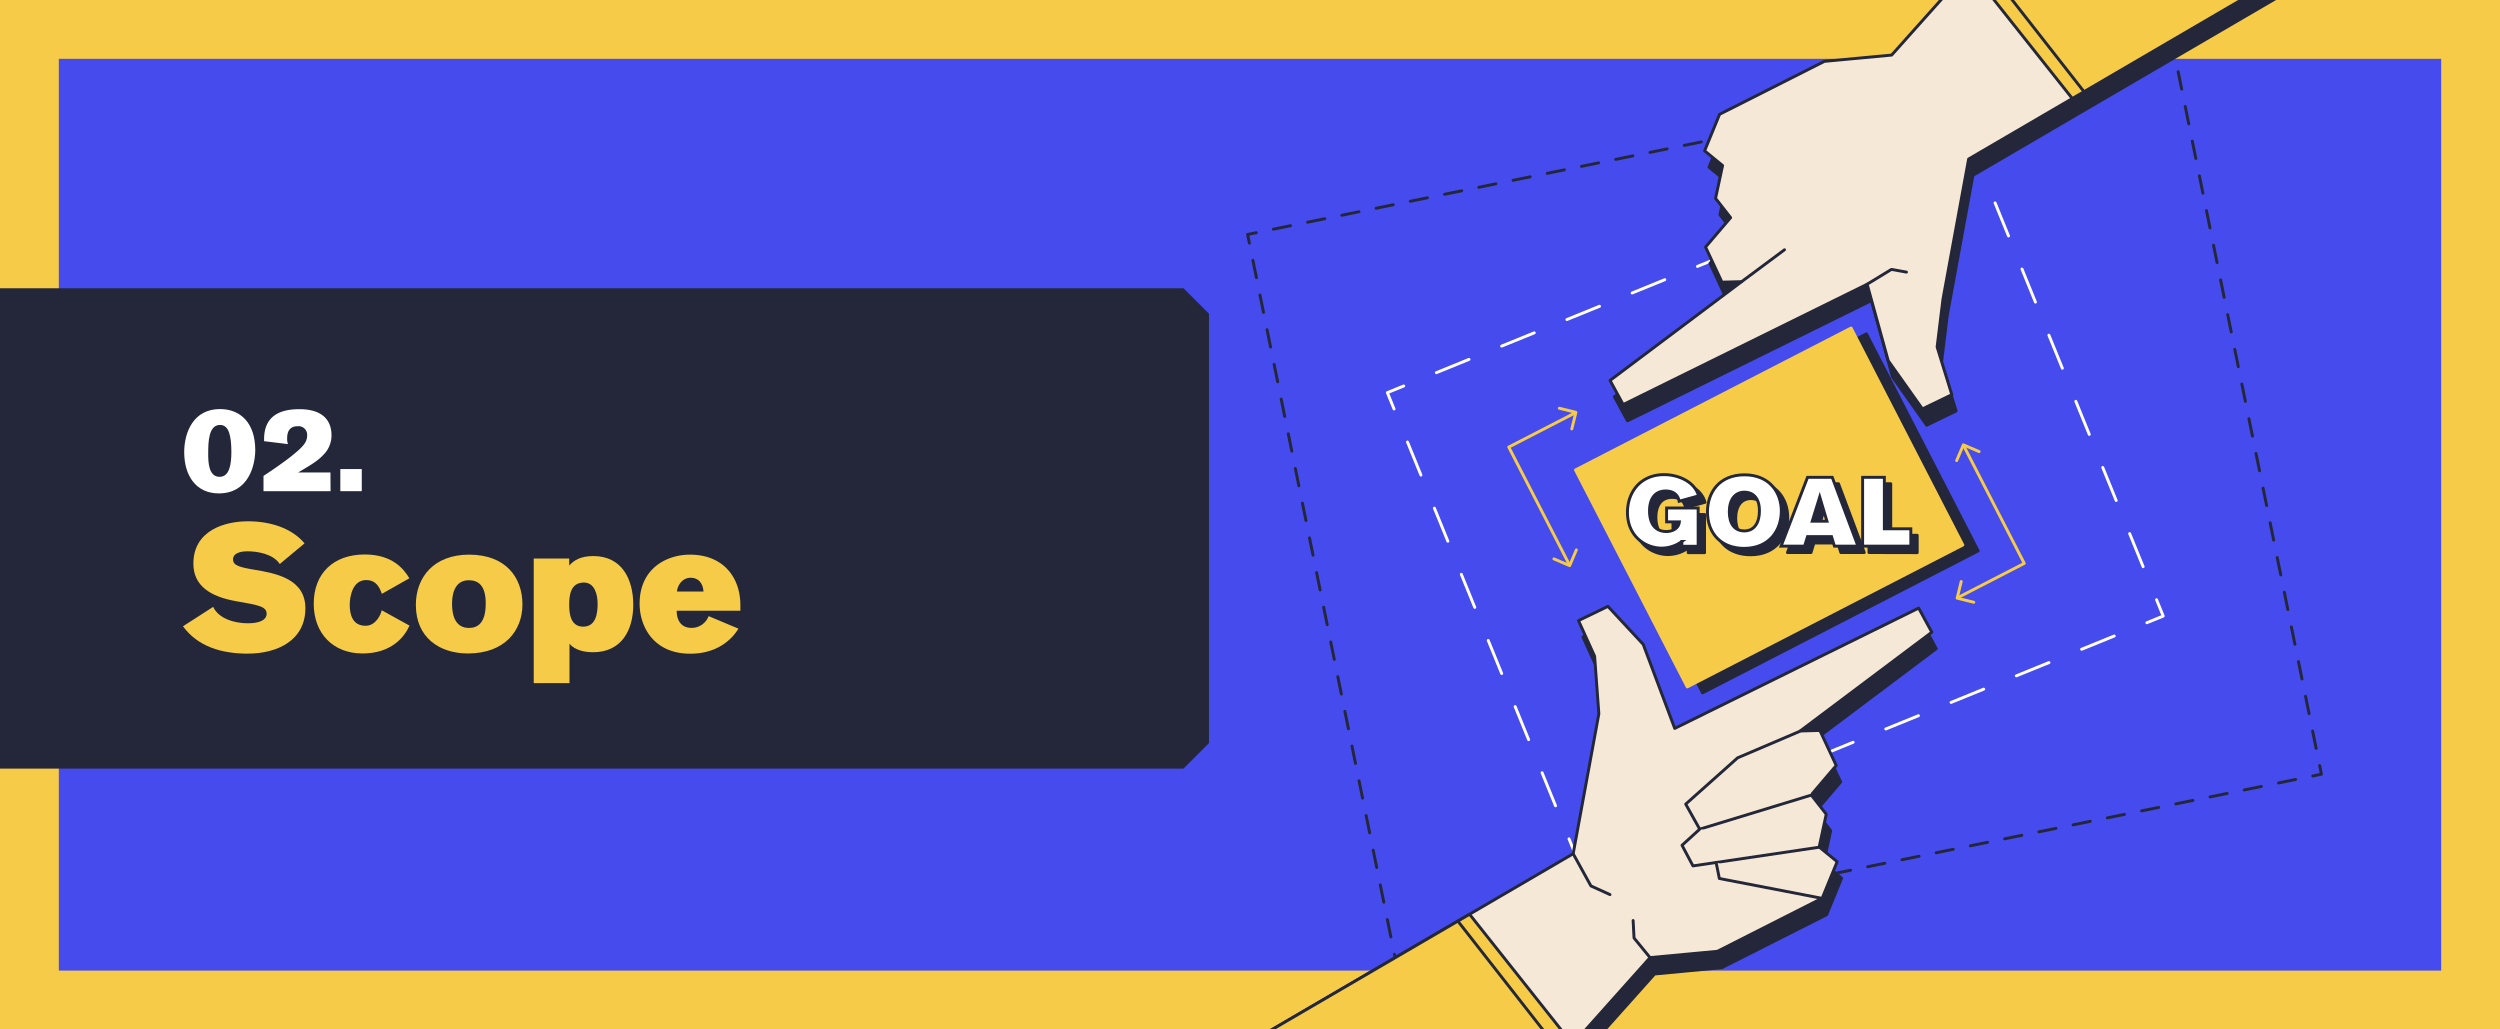 <svg xmlns="http://www.w3.org/2000/svg" viewBox="0 0 850 350"><defs><style>.a{fill:#454bec;}.b,.m,.n{fill:#f6cb48;}.c,.k{fill:#232739;}.d,.p{fill:#fff;}.e,.f,.g,.h,.i,.j,.o{fill:none;}.e,.f,.g{stroke:#fff;}.e,.f,.g,.h,.i,.j,.k,.l,.m,.n,.o{stroke-linecap:round;stroke-linejoin:round;}.f{stroke-dasharray:11.98 11.98;}.g{stroke-dasharray:12.14 12.14;}.h,.i,.j,.k,.l,.m,.p{stroke:#232739;}.i{stroke-dasharray:5.94 5.94;}.j{stroke-dasharray:6.02 6.02;}.l{fill:#f6e8d6;}.n,.o{stroke:#f6cb48;}.p{stroke-miterlimit:10;}</style></defs><rect class="a" width="850" height="350"/><rect class="a" x="10" y="10" width="830" height="330"/><path class="b" d="M830,20V330H20V20H830M850,0H0V350H850V0Z"/><polygon class="c" points="-6.85 98 -15.53 106.67 -15.53 252.66 -6.85 261.33 402.38 261.33 411.05 252.66 411.05 106.67 402.38 98 -6.85 98"/><path class="d" d="M74.39,167.76c-7.84,0-11.76-6.16-11.76-14,0-6.88,3.2-14.68,12.16-14.68,6.84,0,12,4.56,12,14C86.75,158.48,84.35,167.76,74.39,167.76Zm.4-23.28c-3.88,0-4,5.84-4,9.76,0,2.76.08,7.88,3.88,7.88,3.36,0,4-4.28,4-8.48C78.63,148.2,77.87,144.48,74.79,144.48Z"/><path class="d" d="M112.39,167H89.59v-5.2c2.2-1.44,4.4-2.92,6.52-4.48a59.84,59.84,0,0,0,5.32-4.2c1.52-1.4,3-2.84,3-5a2.94,2.94,0,0,0-3.28-3.2c-1.6,0-3.52.68-3.52,4.08a5.51,5.51,0,0,0,.28,2l-8.12-1v-.64c0-7.72,5.08-10.24,12-10.24,8.24,0,10.92,4.16,10.92,8.84a9.21,9.21,0,0,1-2.76,6.68c-1.76,1.92-4,3.32-8.6,6h11Z"/><path class="d" d="M115.71,167v-7.52H123V167Z"/><path class="b" d="M95.13,191.76c-2.28-3.42-7.5-4.32-11.1-4.32-1.08,0-4.8.18-4.8,2.76,0,2,2,2.64,7.44,3.54,7.14,1.2,17.16,3.06,17.16,13.08,0,10.92-9.54,15.42-19.62,15.42-9,0-17-2.46-22-9.3l10.26-6.6c2,4.2,7.62,5.58,11.82,5.58,4,0,6.36-1.14,6.36-3.24,0-2.46-2.7-2.94-10.32-4.26-8.88-1.56-14.58-5.28-14.58-12.78,0-11.34,10.74-14.4,18.54-14.4,7.56,0,14.88,2.28,19.26,7.5Z"/><path class="b" d="M139.23,212.7c-1.68,3.84-6.12,9.48-16,9.48s-16.56-6.72-16.56-16.92,6.6-16.74,17.34-16.74c9.48,0,13.32,5,15.18,8.1l-9.36,5.28c-.66-1.86-1.74-4.68-5.34-4.68-4.5,0-5.58,5.34-5.58,8.46,0,3.36,1,7.08,5.4,7.08,3.48,0,5.22-3.84,5.46-5.28Z"/><path class="b" d="M159.09,222.18c-9.66,0-17.7-5.4-17.7-16.5,0-9.36,6.06-17.1,18.12-17.1,12.48,0,18.12,7.8,18.12,16.92C177.63,214.44,171.57,222.18,159.09,222.18Zm.3-24.9c-4.08,0-5.7,3.48-5.7,8s1.44,8.22,5.76,8.22c3,0,5.7-1.68,5.7-8.34C165.15,199.14,162.69,197.28,159.39,197.28Z"/><path class="b" d="M193.53,189.9v2.4c1.56-1.8,3.9-3.24,8.22-3.24,9.72,0,13.56,7.92,13.56,16.56s-4,16.14-13.68,16.14c-2.82,0-6.18-.66-8-2.88v13.38H181.47V189.9Zm5,8.16c-4.68,0-5,4.62-5,7.56s.42,7.44,4.74,7.44c4.5,0,4.92-4.8,4.92-7.8S202.23,198.06,198.51,198.06Z"/><path class="b" d="M230.07,207.66c0,1.38.3,5.82,5.1,5.82a6.16,6.16,0,0,0,5.76-4l10.14,4.26c-2.22,3.66-7.2,8.52-16.38,8.52-12.48,0-17.22-9.24-17.22-17,0-12.12,9.36-16.68,17.1-16.68,11.46,0,17.16,7.86,17.16,17.16v1.92Zm9.12-6.54c-.24-3.18-2-4.68-4.38-4.68-3.3,0-4.62,3.36-4.62,4.68Z"/><polyline class="e" points="733.23 203.91 735.49 209.46 729.93 211.73"/><line class="f" x1="718.84" y1="216.24" x2="546.83" y2="286.25"/><polyline class="e" points="541.28 288.51 535.72 290.77 533.46 285.21"/><line class="g" x1="528.88" y1="273.97" x2="476.26" y2="144.67"/><polyline class="e" points="473.97 139.05 471.71 133.49 477.27 131.23"/><line class="f" x1="488.36" y1="126.71" x2="660.37" y2="56.7"/><polyline class="e" points="665.92 54.45 671.48 52.18 673.74 57.74"/><line class="g" x1="678.32" y1="68.98" x2="730.94" y2="198.28"/><polyline class="h" points="788.68 260.29 789.28 263.23 786.34 263.83"/><line class="i" x1="780.52" y1="265.02" x2="480.55" y2="326.2"/><polyline class="h" points="477.64 326.79 474.7 327.39 474.1 324.45"/><line class="j" x1="472.9" y1="318.55" x2="425.39" y2="85.61"/><polyline class="h" points="424.79 82.66 424.19 79.72 427.13 79.12"/><line class="i" x1="432.95" y1="77.93" x2="732.91" y2="16.75"/><polyline class="h" points="735.83 16.16 738.76 15.56 739.37 18.5"/><line class="j" x1="740.57" y1="24.4" x2="788.08" y2="257.34"/><path class="k" d="M653.85,212.32l-82.94,40.9L560.2,224.65l-12-12.92-10,4.84,5.48,12.07,1.43,19.58-8.72,47.58-35.23,20.57h0L376.6,389.09l68.77,73.21,90.86-101.68h0l26.32-29.46L585.42,329l35.63-18,5.09-12.42-6.11-5,2.39-11.15-5.12-6.56,8.52-10-5.55-11.91-6.7.18,44.75-33.6Z"/><path class="k" d="M830.6-33.69,761.83-106.9,671-5.22h0L644.65,24.24l-22.87,2.12L586.15,44.42l-5.09,12.42,6.11,5L584.78,73l5.12,6.56-8.52,10,5.55,11.91,6.7-.18-44.75,33.6,4.47,8.19,82.94-40.9,7.17,26,11.61,16.39,10-4.84-5-16.22,2-16.32,8.72-47.58L706.06,39h0Z"/><path class="l" d="M534.88,290.27l8.73-47.57-1.44-19.59L536.69,211l10-4.83,12,12.91,10.72,28.58,82.93-40.91,4.47,8.2-44.75,33.59,6.7-.18,5.55,11.91-8.51,10,5.12,6.56-2.4,11.15,6.11,5-5.09,12.41-35.62,18.06-22.88,2.13L443.88,456.77l-68.77-73.2Z"/><polyline class="l" points="612.08 248.58 590.78 257.67 573.14 273.4 577.9 281.92 615.82 270.34"/><polyline class="l" points="577.9 281.92 571.89 287.4 575.61 294.41 618.54 288.05"/><polyline class="l" points="583.48 293.24 584.58 298.69 619.56 305.45"/><polygon class="m" points="499.65 310.85 534.74 355.1 443.88 456.77 375.11 383.57 499.65 310.85"/><line class="m" x1="495.67" y1="313.17" x2="531.4" y2="358.84"/><polyline class="l" points="534.88 290.27 540.91 301.21 547.39 304.16"/><polyline class="l" points="561.06 325.64 555.57 318.92 555.26 312.98"/><path class="l" d="M669.34,54.07l-8.72,47.58-2,16.32,5,16.22-10,4.84L642,122.64l-7.17-26-82.94,40.91-4.47-8.2,44.75-33.59-6.7.17L579.89,84l8.52-10-5.12-6.56,2.39-11.16-6.11-5,5.09-12.42,35.63-18,22.87-2.13L760.34-112.43l68.77,73.21Z"/><polygon class="m" points="704.58 33.5 669.48 -10.75 760.34 -112.43 829.12 -39.22 704.58 33.5"/><line class="m" x1="708.56" y1="31.18" x2="672.83" y2="-14.49"/><line class="l" x1="592.14" y1="95.77" x2="606.73" y2="84.92"/><polyline class="l" points="634.8 96.65 643.1 91.59 648.19 92.52"/><rect class="k" x="554.03" y="133.06" width="105.4" height="82.98" transform="translate(-12.59 297.17) rotate(-27.25)"/><rect class="n" x="548.82" y="131.06" width="105.4" height="82.98" transform="translate(-12.25 294.56) rotate(-27.25)"/><polyline class="o" points="668 152.23 688.25 191.55 665.7 203.17"/><polyline class="o" points="665.26 156.6 667.55 151.25 672.9 153.54"/><polyline class="o" points="671.08 204.77 665.43 203.37 666.82 197.72"/><polyline class="o" points="533.23 191.33 512.98 152.01 535.53 140.39"/><polyline class="o" points="535.97 186.96 533.68 192.31 528.33 190.02"/><polyline class="o" points="530.16 138.8 535.81 140.19 534.41 145.84"/><path class="k" d="M573.09,172.59c-.4-2.42-2.29-3.48-4.54-3.48-4.24,0-5.54,3.45-5.54,6.69,0,5.3,2.69,7.09,5.74,7.09,1.88,0,4.17-.89,4.4-3.28h-4.34v-4.7h10.73v13H574v-1.62a11.72,11.72,0,0,1-7,2.25c-4.87,0-11.49-3.58-11.49-12.16,0-6.89,4.43-12.82,12.45-12.82,4.7,0,10.37,2.29,11.73,7.22Z"/><path class="k" d="M595.18,188.62c-7.49,0-12.46-4.73-12.46-12.45,0-6.16,3.68-12.56,12.59-12.56,8.52,0,12.52,6,12.52,12.36S603.89,188.62,595.18,188.62Zm.13-5.93c2.42,0,5.07-1.62,5.07-6.92,0-4.67-2.55-6.26-5.07-6.26-3.08,0-5.17,2.35-5.17,6.72C590.14,180.34,592,182.69,595.31,182.69Z"/><path class="k" d="M625.89,187.86l-1-3.25h-8.15l-1,3.25h-8l8.94-23.39h8.41l8.75,23.39Zm-5-16.73-2.55,8.25h5Z"/><path class="k" d="M635.46,187.86V164.47h7.39V182h9v5.9Z"/><path class="p" d="M570.91,170.42c-.4-2.42-2.28-3.48-4.54-3.48-4.24,0-5.53,3.44-5.53,6.69,0,5.3,2.68,7.09,5.73,7.09,1.89,0,4.18-.9,4.41-3.28h-4.34v-4.71h10.73v13h-5.53v-1.63a11.74,11.74,0,0,1-7,2.26c-4.87,0-11.5-3.58-11.5-12.16,0-6.89,4.44-12.82,12.46-12.82,4.7,0,10.36,2.28,11.72,7.22Z"/><path class="p" d="M593,186.45c-7.49,0-12.46-4.74-12.46-12.46,0-6.16,3.68-12.55,12.59-12.55,8.51,0,12.52,6,12.52,12.35S601.72,186.45,593,186.45Zm.13-5.93c2.42,0,5.07-1.62,5.07-6.92,0-4.68-2.55-6.27-5.07-6.27-3.08,0-5.17,2.36-5.17,6.73C588,178.17,589.79,180.52,593.14,180.52Z"/><path class="p" d="M623.71,185.69l-1-3.25h-8.15l-1,3.25h-8l9-23.39h8.41l8.74,23.39Zm-5-16.73-2.55,8.25h5Z"/><path class="p" d="M633.29,185.69V162.3h7.39v17.49h9v5.9Z"/></svg>